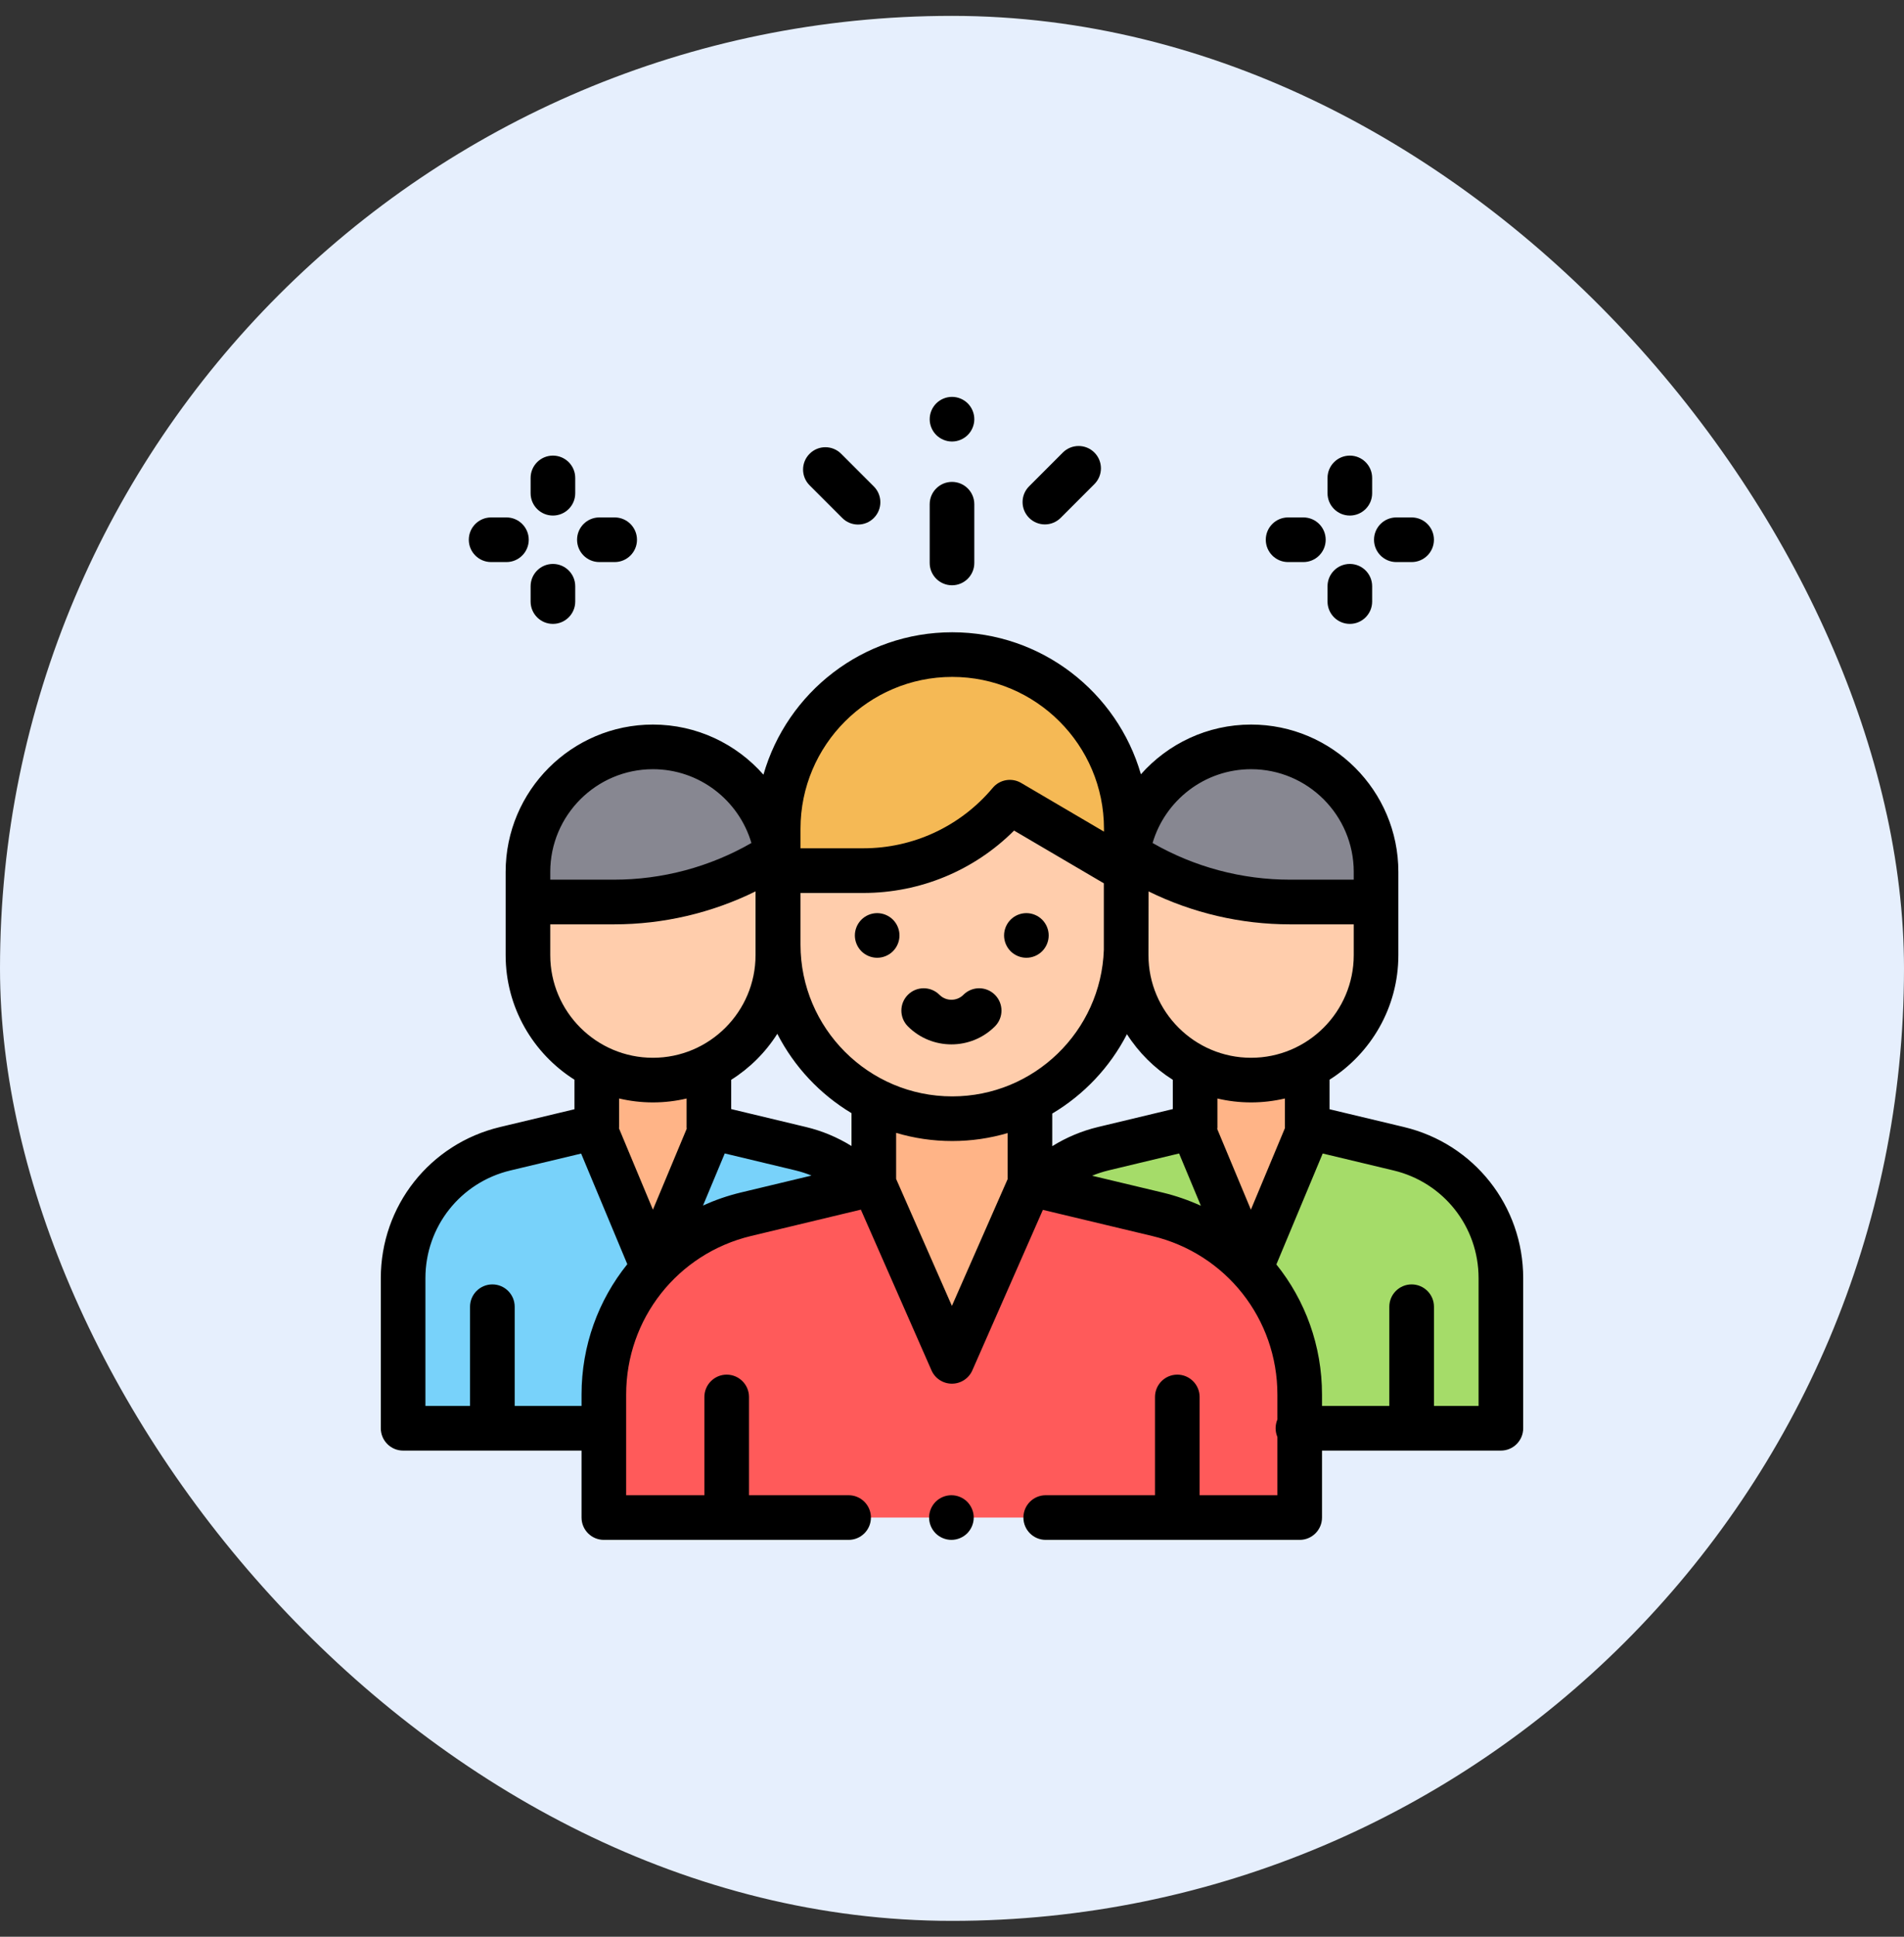 <svg width="60" height="61" viewBox="0 0 60 61" fill="none" xmlns="http://www.w3.org/2000/svg">
<rect x="0" y="0" width="60" height="61" fill="#333333" stroke="none"/>
<rect y="0.5" width="60" height="60" rx="30" fill="#E6EFFD"/>
<g clip-path="url(#clip0_1119_34170)">
<path d="M27.273 37.348C26.732 36.786 26.032 36.371 25.232 36.179L22.339 35.486V33.72H18.806V35.492L15.921 36.181C14.034 36.632 12.703 38.318 12.703 40.258V44.984H19.099L27.273 37.348Z" fill="#78D2FA"/>
<path d="M22.415 33.72V35.534L20.581 39.925L18.75 35.54V33.72H22.415Z" fill="#FFB487"/>
<path d="M24.512 27.636V30.082C24.512 32.256 22.749 34.019 20.574 34.019C18.4 34.019 16.637 32.256 16.637 30.082V27.636H24.512Z" fill="#FFCDAC"/>
<path d="M24.512 28.409V27.461C24.512 25.287 22.749 23.524 20.574 23.524C18.4 23.524 16.637 25.287 16.637 27.461V28.409H19.351C21.051 28.409 22.719 27.948 24.177 27.074" fill="#878791"/>
<path d="M32.727 37.348C33.268 36.786 33.968 36.371 34.768 36.179L37.661 35.486V33.72H41.194V35.492L44.079 36.181C45.966 36.632 47.297 38.318 47.297 40.258V44.984H40.901L32.727 37.348Z" fill="#A5DC69"/>
<path d="M27.535 37.278L23.506 38.244C20.88 38.873 19.028 41.221 19.028 43.921V47.797H40.957V43.925C40.957 41.223 39.103 38.874 36.475 38.246L32.456 37.286L27.535 37.278Z" fill="#FF5A5A"/>
<path d="M41.251 33.72V35.54L39.419 39.925L37.586 35.534V33.72H41.251Z" fill="#FFB487"/>
<path d="M30.001 42.927L32.624 36.971C32.43 36.644 32.319 36.264 32.319 35.861V35.288H27.681V35.861C27.681 36.263 27.57 36.643 27.376 36.969L30.001 42.927Z" fill="#FFB487"/>
<path d="M35.484 25.967V29.751C35.484 32.78 33.029 35.235 30 35.235C26.971 35.235 24.516 32.78 24.516 29.751V25.967H35.484Z" fill="#FFCDAC"/>
<path d="M30 20.617C26.971 20.617 24.516 23.072 24.516 26.101V27.421H27.197C28.98 27.421 30.671 26.632 31.816 25.266L35.484 27.421V26.101C35.484 23.072 33.029 20.617 30 20.617Z" fill="#F5B955"/>
<path d="M35.487 27.636V30.082C35.487 32.256 37.25 34.019 39.425 34.019C41.6 34.019 43.363 32.256 43.363 30.082V27.636H35.487Z" fill="#FFCDAC"/>
<path d="M35.487 28.409V27.461C35.487 25.287 37.25 23.524 39.425 23.524C41.6 23.524 43.363 25.287 43.363 27.461V28.409H40.648C38.949 28.409 37.281 27.948 35.823 27.074" fill="#878791"/>
<path d="M29.981 47.094C29.797 47.094 29.615 47.169 29.484 47.3C29.354 47.431 29.278 47.612 29.278 47.797C29.278 47.982 29.354 48.163 29.484 48.294C29.615 48.425 29.797 48.5 29.981 48.5C30.166 48.5 30.348 48.425 30.479 48.294C30.609 48.163 30.685 47.982 30.685 47.797C30.685 47.612 30.609 47.431 30.479 47.3C30.348 47.169 30.166 47.094 29.981 47.094Z" fill="black"/>
<path d="M44.242 35.497L41.897 34.937V34.007C43.199 33.184 44.066 31.733 44.066 30.082V27.462C44.066 24.903 41.984 22.821 39.425 22.821C38.045 22.821 36.804 23.427 35.953 24.387C35.208 21.806 32.825 19.914 30.007 19.914H30.007C27.185 19.914 24.799 21.812 24.058 24.399C23.207 23.433 21.961 22.821 20.575 22.821C18.016 22.821 15.934 24.903 15.934 27.462V30.082C15.934 31.733 16.801 33.184 18.103 34.007V34.937L15.758 35.497C13.545 36.026 12 37.983 12 40.258V44.984C12 45.373 12.315 45.688 12.703 45.688H18.326V47.797C18.326 48.185 18.64 48.5 19.029 48.5H26.742C27.131 48.5 27.445 48.185 27.445 47.797C27.445 47.409 27.131 47.094 26.742 47.094H23.603V43.999C23.603 43.611 23.288 43.296 22.9 43.296C22.512 43.296 22.197 43.611 22.197 43.999V47.094H19.732V43.921C19.732 41.537 21.351 39.483 23.67 38.928L27.128 38.099L29.354 43.161C29.466 43.416 29.718 43.581 29.997 43.581H29.997C30.276 43.581 30.529 43.417 30.641 43.161L32.864 38.106L36.312 38.93C38.633 39.485 40.254 41.538 40.254 43.925V44.709C40.218 44.794 40.198 44.887 40.198 44.984C40.198 45.082 40.218 45.175 40.254 45.259V47.094H37.803V43.999C37.803 43.611 37.488 43.296 37.1 43.296C36.712 43.296 36.397 43.611 36.397 43.999V47.094H32.953C32.565 47.094 32.25 47.409 32.25 47.797C32.25 48.185 32.565 48.5 32.953 48.5H40.957C41.345 48.5 41.66 48.185 41.66 47.797V45.688H47.297C47.685 45.688 48 45.373 48 44.984V40.258C48 37.983 46.455 36.026 44.242 35.497ZM40.492 35.53L39.419 38.1L38.36 35.564C38.362 35.538 38.365 35.513 38.365 35.487C38.365 35.48 38.364 35.474 38.364 35.467V34.599C38.705 34.679 39.06 34.722 39.425 34.722C39.792 34.722 40.148 34.678 40.491 34.598V35.492C40.491 35.505 40.492 35.517 40.492 35.53ZM26.833 36.095C26.391 35.821 25.907 35.618 25.396 35.496L23.042 34.932V34.01C23.627 33.641 24.125 33.145 24.495 32.561C25.025 33.596 25.839 34.464 26.833 35.06V36.095ZM25.226 29.751V28.125H27.204C28.999 28.125 30.7 27.415 31.956 26.16L34.785 27.821V29.916C34.697 32.476 32.588 34.532 30.007 34.532C27.371 34.532 25.226 32.387 25.226 29.751ZM33.159 35.073C34.159 34.479 34.979 33.611 35.513 32.573C35.883 33.152 36.377 33.643 36.958 34.01V34.932L34.604 35.496C34.09 35.619 33.603 35.824 33.159 36.1L33.159 35.073ZM39.425 33.316C37.642 33.316 36.191 31.865 36.191 30.082V29.967C36.193 29.895 36.195 28.076 36.195 28.076C37.577 28.756 39.101 29.113 40.649 29.113H42.66V30.082C42.66 31.865 41.209 33.316 39.425 33.316ZM39.425 24.227C41.209 24.227 42.66 25.678 42.66 27.462V27.636V27.706H40.648C39.129 27.706 37.637 27.307 36.321 26.551C36.715 25.21 37.958 24.227 39.425 24.227ZM25.226 26.101C25.226 23.465 27.371 21.32 30.007 21.32C32.644 21.32 34.789 23.465 34.789 26.101V26.193L32.179 24.66C31.883 24.486 31.505 24.551 31.284 24.814C30.27 26.024 28.783 26.718 27.204 26.718H25.226V26.101ZM17.34 27.462C17.34 25.678 18.791 24.227 20.575 24.227C22.043 24.227 23.285 25.21 23.679 26.551C22.363 27.307 20.871 27.706 19.351 27.706H17.34V27.636V27.462ZM17.34 29.113H19.352C20.901 29.113 22.426 28.756 23.809 28.075V30.082C23.809 31.865 22.358 33.316 20.575 33.316C18.791 33.316 17.34 31.865 17.34 30.082C17.34 30.082 17.34 29.113 17.34 29.113ZM20.575 34.722C20.94 34.722 21.295 34.679 21.636 34.599V35.447C21.635 35.461 21.635 35.474 21.635 35.487C21.635 35.509 21.637 35.531 21.639 35.553L20.575 38.1L19.507 35.542C19.508 35.526 19.509 35.509 19.509 35.492V34.598C19.852 34.678 20.208 34.722 20.575 34.722ZM18.326 43.921V44.281H16.219V41.157C16.219 40.769 15.904 40.454 15.516 40.454C15.127 40.454 14.812 40.769 14.812 41.157V44.281H13.406V40.258C13.406 38.637 14.508 37.242 16.084 36.865L18.313 36.333L19.768 39.817C18.858 40.947 18.326 42.38 18.326 43.921ZM23.343 37.56C22.927 37.66 22.531 37.798 22.154 37.969L22.839 36.329L25.068 36.863C25.241 36.905 25.409 36.959 25.572 37.026L23.343 37.56ZM29.997 41.131L28.239 37.131V35.681C28.799 35.848 29.393 35.938 30.007 35.938C30.613 35.938 31.199 35.85 31.753 35.687V37.138L29.997 41.131ZM34.415 37.031C34.582 36.962 34.755 36.906 34.932 36.863L37.156 36.33L37.843 37.977C37.462 37.804 37.06 37.663 36.639 37.562L34.415 37.031ZM46.594 44.281H45.188V41.157C45.188 40.769 44.873 40.454 44.484 40.454C44.096 40.454 43.781 40.769 43.781 41.157V44.281H41.66V43.925C41.66 42.385 41.13 40.954 40.222 39.825L41.682 36.331L43.916 36.865C45.492 37.242 46.594 38.637 46.594 40.258V44.281Z" fill="black"/>
<path d="M27.642 28.76C27.457 28.76 27.275 28.835 27.145 28.966C27.014 29.097 26.939 29.278 26.939 29.463C26.939 29.648 27.014 29.829 27.145 29.96C27.275 30.091 27.457 30.166 27.642 30.166C27.827 30.166 28.008 30.091 28.139 29.96C28.27 29.829 28.345 29.648 28.345 29.463C28.345 29.278 28.27 29.097 28.139 28.966C28.008 28.835 27.826 28.76 27.642 28.76Z" fill="black"/>
<path d="M32.344 30.166C32.529 30.166 32.71 30.091 32.841 29.96C32.972 29.829 33.047 29.648 33.047 29.463C33.047 29.278 32.972 29.097 32.841 28.966C32.71 28.835 32.529 28.76 32.344 28.76C32.159 28.76 31.977 28.835 31.847 28.966C31.716 29.097 31.641 29.278 31.641 29.463C31.641 29.648 31.716 29.829 31.847 29.96C31.977 30.091 32.159 30.166 32.344 30.166Z" fill="black"/>
<path d="M31.353 31.333C31.078 31.058 30.634 31.058 30.359 31.333C30.151 31.541 29.813 31.541 29.605 31.333C29.33 31.058 28.885 31.058 28.61 31.333C28.336 31.607 28.336 32.052 28.61 32.327C28.988 32.705 29.485 32.894 29.982 32.894C30.478 32.894 30.975 32.705 31.353 32.327C31.628 32.052 31.628 31.607 31.353 31.333Z" fill="black"/>
<path d="M40.591 17.703H41.073C41.461 17.703 41.776 17.388 41.776 17C41.776 16.612 41.461 16.297 41.073 16.297H40.591C40.203 16.297 39.888 16.612 39.888 17C39.888 17.388 40.203 17.703 40.591 17.703Z" fill="black"/>
<path d="M44.002 17.703H44.484C44.873 17.703 45.187 17.388 45.187 17C45.187 16.612 44.873 16.297 44.484 16.297H44.002C43.614 16.297 43.299 16.612 43.299 17C43.299 17.388 43.614 17.703 44.002 17.703Z" fill="black"/>
<path d="M42.537 19.65C42.925 19.65 43.24 19.335 43.24 18.947V18.465C43.24 18.076 42.925 17.762 42.537 17.762C42.149 17.762 41.834 18.076 41.834 18.465V18.947C41.834 19.335 42.149 19.65 42.537 19.65Z" fill="black"/>
<path d="M42.537 16.238C42.925 16.238 43.24 15.924 43.24 15.535V15.053C43.24 14.665 42.925 14.35 42.537 14.35C42.149 14.35 41.834 14.665 41.834 15.053V15.535C41.834 15.924 42.149 16.238 42.537 16.238Z" fill="black"/>
<path d="M15.477 17.703H15.959C16.347 17.703 16.662 17.388 16.662 17C16.662 16.612 16.347 16.297 15.959 16.297H15.477C15.088 16.297 14.773 16.612 14.773 17C14.773 17.388 15.088 17.703 15.477 17.703Z" fill="black"/>
<path d="M18.888 17.703H19.37C19.758 17.703 20.073 17.388 20.073 17C20.073 16.612 19.758 16.297 19.37 16.297H18.888C18.499 16.297 18.185 16.612 18.185 17C18.185 17.388 18.499 17.703 18.888 17.703Z" fill="black"/>
<path d="M17.424 19.65C17.812 19.65 18.127 19.335 18.127 18.947V18.465C18.127 18.076 17.812 17.762 17.424 17.762C17.036 17.762 16.721 18.076 16.721 18.465V18.947C16.721 19.335 17.035 19.65 17.424 19.65Z" fill="black"/>
<path d="M17.424 16.238C17.812 16.238 18.127 15.924 18.127 15.535V15.053C18.127 14.665 17.812 14.35 17.424 14.35C17.036 14.35 16.721 14.665 16.721 15.053V15.535C16.721 15.924 17.035 16.238 17.424 16.238Z" fill="black"/>
<path d="M30 18.434C30.388 18.434 30.703 18.119 30.703 17.731V15.881C30.703 15.493 30.388 15.178 30 15.178C29.612 15.178 29.297 15.493 29.297 15.881V17.731C29.297 18.119 29.612 18.434 30 18.434Z" fill="black"/>
<path d="M30 13.906C30.185 13.906 30.366 13.831 30.497 13.7C30.628 13.569 30.703 13.388 30.703 13.203C30.703 13.018 30.628 12.837 30.497 12.706C30.366 12.575 30.185 12.5 30 12.5C29.815 12.5 29.634 12.575 29.503 12.706C29.372 12.837 29.297 13.018 29.297 13.203C29.297 13.388 29.372 13.569 29.503 13.7C29.634 13.831 29.815 13.906 30 13.906Z" fill="black"/>
<path d="M26.542 16.315C26.679 16.453 26.859 16.521 27.039 16.521C27.219 16.521 27.399 16.453 27.536 16.315C27.811 16.041 27.811 15.595 27.536 15.321L26.507 14.292C26.232 14.017 25.787 14.017 25.513 14.292C25.238 14.566 25.238 15.012 25.513 15.286L26.542 16.315Z" fill="black"/>
<path d="M32.927 16.517C33.107 16.517 33.287 16.448 33.424 16.311L34.487 15.248C34.762 14.973 34.762 14.528 34.487 14.253C34.213 13.979 33.768 13.979 33.493 14.253L32.43 15.317C32.155 15.591 32.155 16.036 32.43 16.311C32.567 16.448 32.747 16.517 32.927 16.517Z" fill="black"/>
</g>
<defs>
<clipPath id="clip0_1119_34170">
<rect width="36" height="36" fill="white" transform="translate(12 12.5)"/>
</clipPath>
</defs>
</svg>
